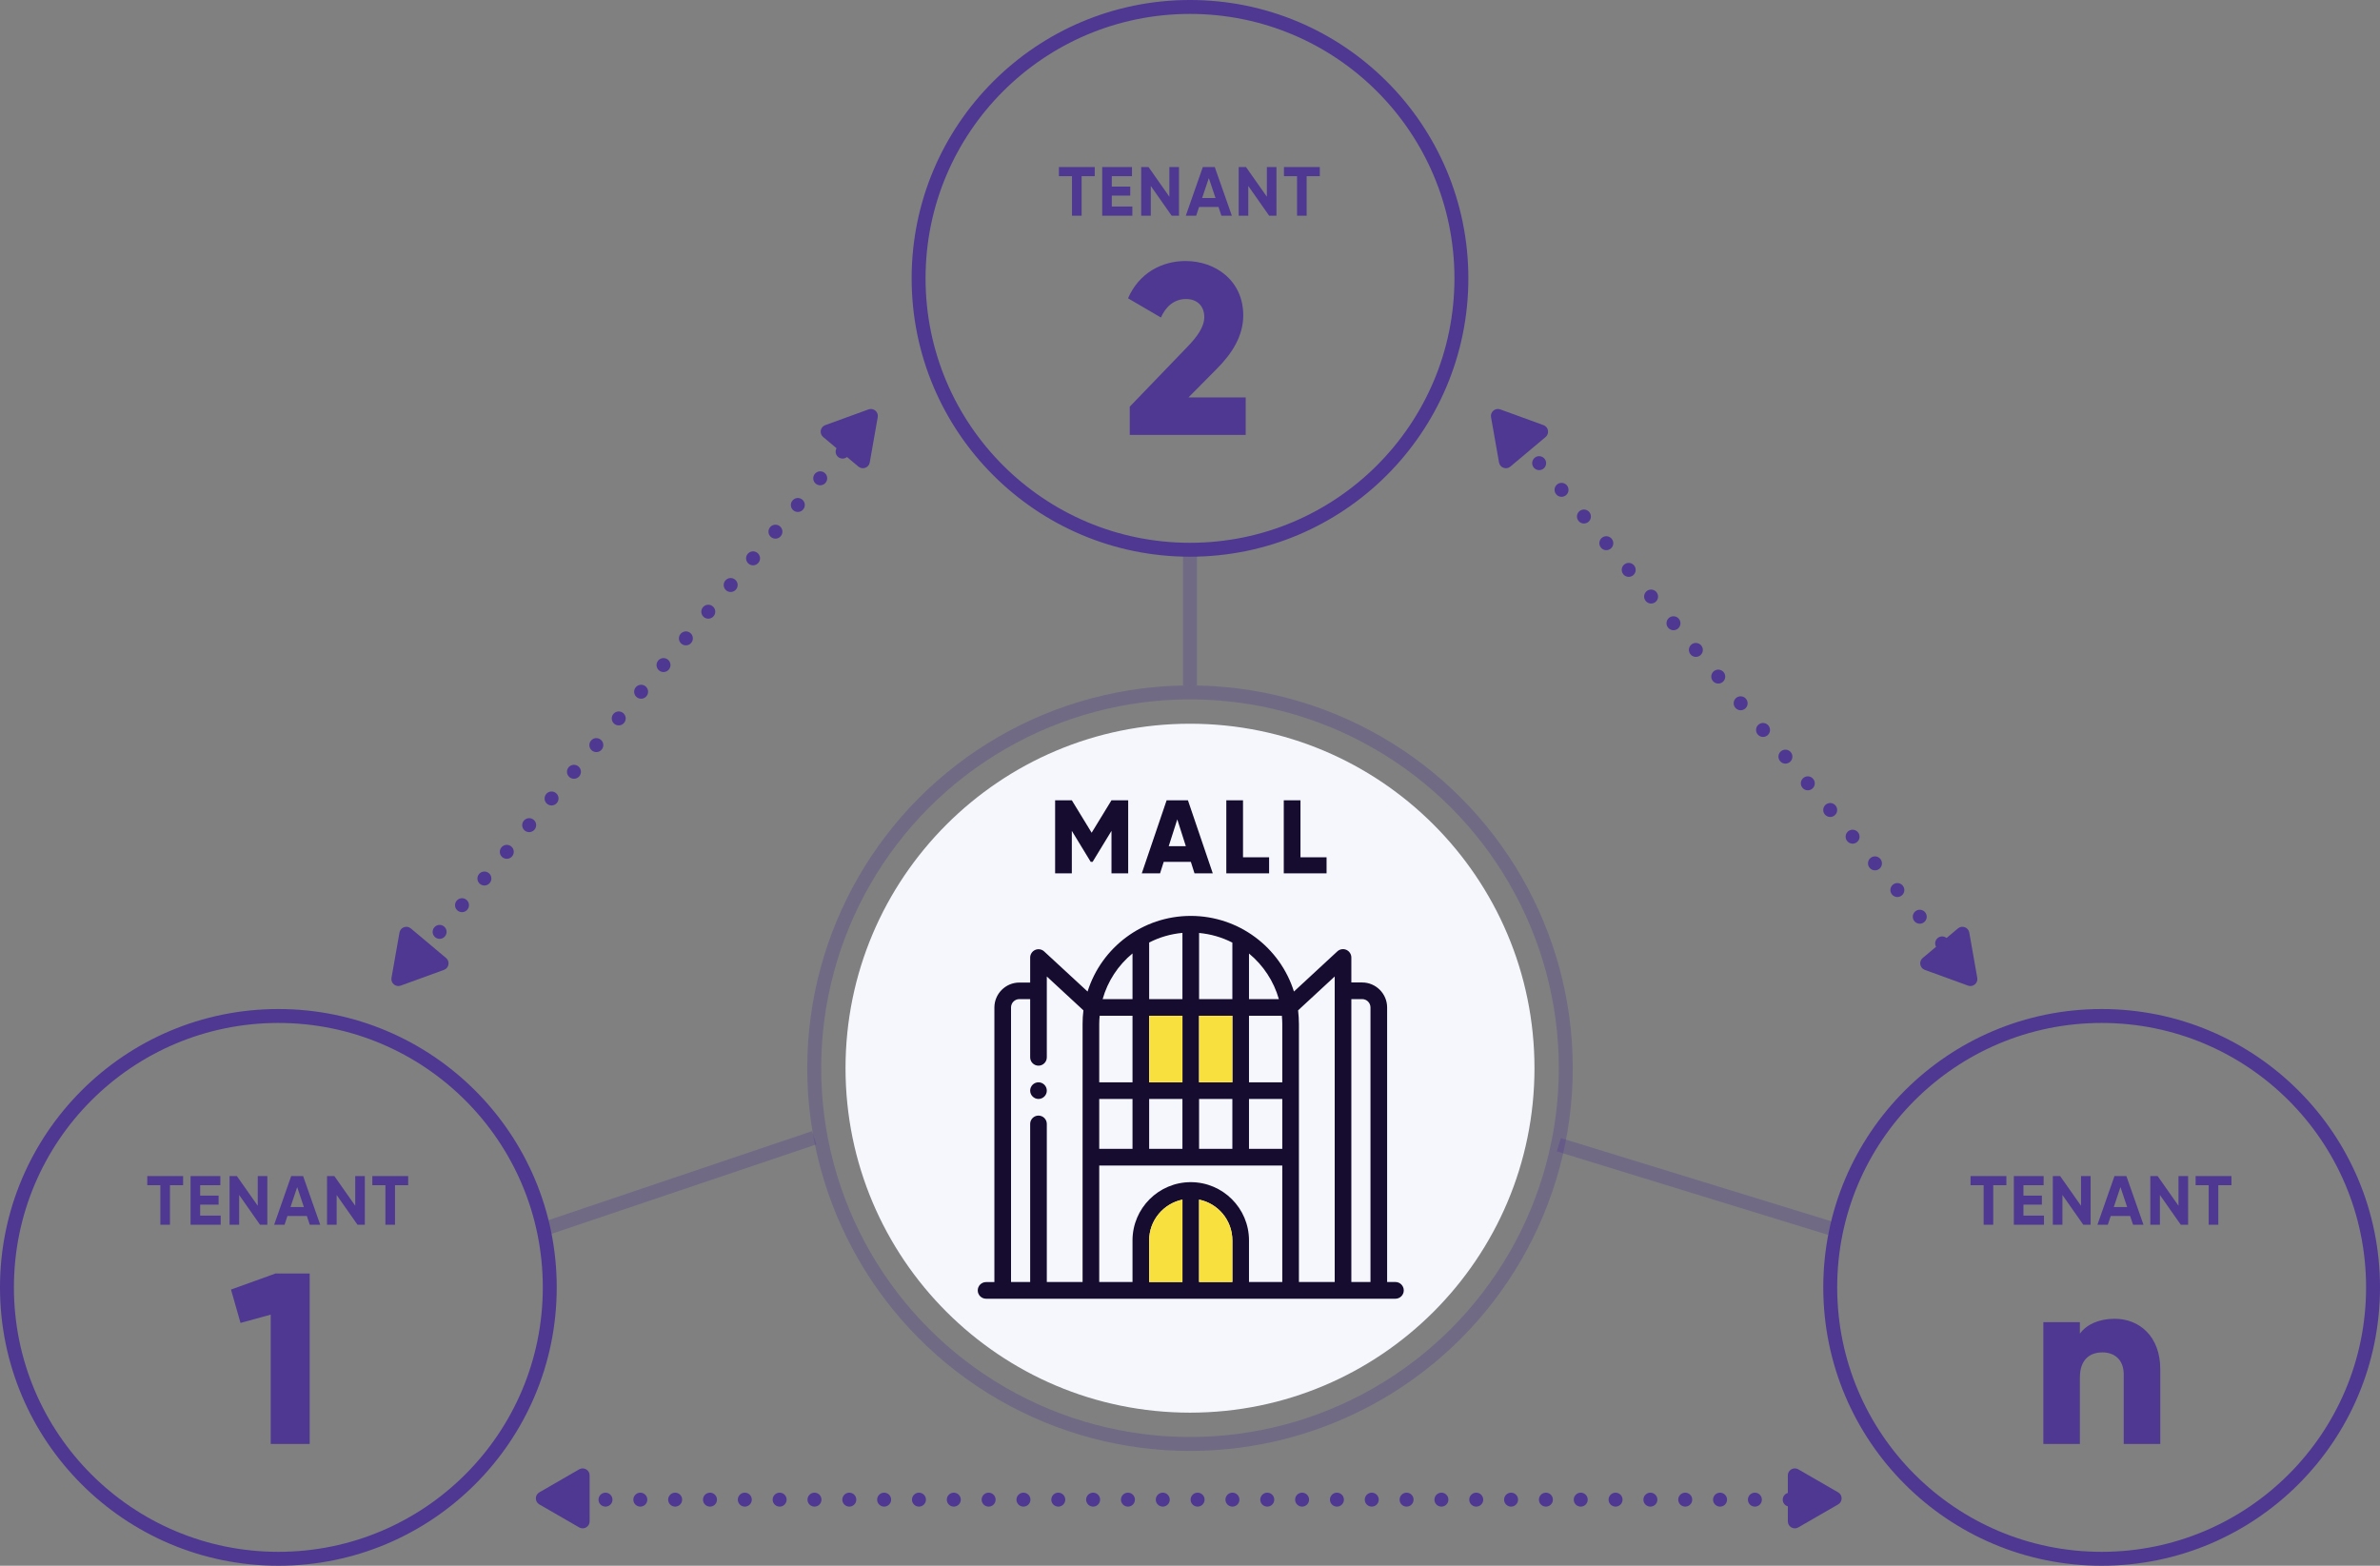 <svg width="684" height="450" viewBox="0 0 684 450" fill="none" xmlns="http://www.w3.org/2000/svg">
<rect x="0" y="0" width="684" height="450" fill="#808080" stroke="none"/>
<circle cx="342" cy="307" r="99" fill="#F5F7FC"/>
<circle cx="342" cy="307" r="108" stroke="#4E3892" stroke-opacity="0.3" stroke-width="4"/>
<path d="M157 353L234 327" stroke="#4E3892" stroke-opacity="0.3" stroke-width="4"/>
<path d="M448 329L526 353" stroke="#4E3892" stroke-opacity="0.3" stroke-width="4"/>
<path d="M164 431H517" stroke="#4E3892" stroke-width="4" stroke-miterlimit="3.999" stroke-linecap="round" stroke-dasharray="0.01 10"/>
<path d="M155 432.368C153.667 431.598 153.667 429.674 155 428.904L166.454 422.291C167.787 421.521 169.454 422.483 169.454 424.023V437.248C169.454 438.788 167.787 439.75 166.454 438.981L155 432.368Z" fill="#4E3892"/>
<path d="M528.271 432.368C529.605 431.598 529.605 429.674 528.271 428.904L516.818 422.291C515.485 421.521 513.818 422.483 513.818 424.023V437.248C513.818 438.788 515.485 439.75 516.818 438.981L528.271 432.368Z" fill="#4E3892"/>
<path d="M119.906 275.493L243.964 127.646" stroke="#4E3892" stroke-width="4" stroke-miterlimit="3.999" stroke-linecap="round" stroke-dasharray="0.01 10"/>
<path d="M115.168 283.266C113.721 283.793 112.247 282.556 112.514 281.039L114.811 268.015C115.078 266.499 116.887 265.84 118.066 266.83L128.197 275.331C129.377 276.321 129.042 278.216 127.596 278.743L115.168 283.266Z" fill="#4E3892"/>
<path d="M252.256 119.891C252.524 118.375 251.05 117.138 249.603 117.664L237.175 122.187C235.728 122.714 235.394 124.609 236.573 125.599L246.705 134.1C247.884 135.09 249.693 134.432 249.96 132.915L252.256 119.891Z" fill="#4E3892"/>
<path d="M435.906 125.438L559.964 273.284" stroke="#4E3892" stroke-width="4" stroke-miterlimit="3.999" stroke-linecap="round" stroke-dasharray="0.01 10"/>
<path d="M431.168 117.664C429.721 117.138 428.247 118.375 428.514 119.891L430.811 132.915C431.078 134.431 432.887 135.09 434.066 134.1L444.197 125.599C445.377 124.609 445.042 122.714 443.596 122.187L431.168 117.664Z" fill="#4E3892"/>
<path d="M568.256 281.039C568.524 282.556 567.05 283.793 565.603 283.266L553.175 278.743C551.728 278.216 551.394 276.321 552.573 275.331L562.705 266.83C563.884 265.841 565.693 266.499 565.96 268.015L568.256 281.039Z" fill="#4E3892"/>
<g clip-path="url(#clip0)">
<path d="M300.847 313.45C300.847 314.765 299.771 315.841 298.456 315.841C297.141 315.841 296.064 314.765 296.064 313.45C296.064 312.135 297.141 311.059 298.456 311.059C299.771 311.059 300.847 312.135 300.847 313.45Z" fill="#150C2F"/>
<path d="M401.043 368.45H398.652V289.537C398.652 285.592 395.424 282.363 391.478 282.363H388.37V275.189C388.37 274.233 387.796 273.372 386.935 272.989C386.074 272.607 385.046 272.774 384.352 273.42L371.87 284.97C367.9 272.296 356.039 263.233 342.217 263.233C328.443 263.233 316.559 272.248 312.565 284.97L300.083 273.444C299.389 272.798 298.361 272.631 297.5 273.013C296.639 273.396 296.065 274.257 296.065 275.213V282.387H292.957C289.011 282.387 285.783 285.616 285.783 289.561V368.474H283.391C282.076 368.474 281 369.55 281 370.866C281 372.181 282.076 373.257 283.391 373.257H401.043C402.359 373.257 403.435 372.181 403.435 370.866C403.435 369.526 402.359 368.45 401.043 368.45ZM391.478 287.146C392.793 287.146 393.87 288.222 393.87 289.537V368.45H388.37V287.146H391.478ZM383.587 368.45H373.304V294.32C373.304 293.005 373.209 291.689 373.065 290.374L383.587 280.642V368.45ZM344.609 330.189V315.842H354.174V330.189H344.609ZM330.261 330.189V315.842H339.826V330.189H330.261ZM315.913 330.189V315.842H325.478V330.189H315.913ZM330.261 270.885C333.226 269.355 336.478 268.422 339.826 268.111V287.146H330.261V270.885ZM354.174 287.146H344.609V268.135C347.957 268.446 351.209 269.379 354.174 270.909V287.146ZM368.402 291.929C368.474 292.718 368.522 293.531 368.522 294.32V311.059H358.957V291.929H368.402ZM354.174 311.059H344.609V291.929H354.174V311.059ZM339.826 291.929V311.059H330.261V291.929H339.826ZM325.478 311.059H315.913V294.32C315.913 293.531 315.961 292.718 316.033 291.929H325.478V311.059ZM358.957 315.842H368.522V330.189H358.957V315.842ZM367.541 287.146H358.957V274.042C363.046 277.413 366.059 281.957 367.541 287.146ZM325.478 274.018V287.146H316.893C318.352 281.981 321.341 277.413 325.478 274.018ZM290.565 289.537C290.565 288.222 291.641 287.146 292.957 287.146H296.065V303.885C296.065 305.2 297.141 306.276 298.457 306.276C299.772 306.276 300.848 305.2 300.848 303.885V280.642L311.37 290.374C311.202 291.689 311.13 293.005 311.13 294.32V368.45H300.848V323.016C300.848 321.7 299.772 320.624 298.457 320.624C297.141 320.624 296.065 321.7 296.065 323.016V368.45H290.565V289.537ZM315.913 334.972H368.522V368.45H358.957V356.494C358.957 347.263 351.448 339.755 342.217 339.755C332.987 339.755 325.478 347.263 325.478 356.494V368.45H315.913V334.972ZM339.826 368.45H330.261V356.494C330.261 350.731 334.374 345.9 339.826 344.776V368.45ZM344.609 344.776C350.061 345.876 354.174 350.707 354.174 356.494V368.45H344.609V344.776Z" fill="#150C2F"/>
<path d="M339.827 368.45H330.262V356.494C330.262 350.73 334.375 345.9 339.827 344.776V368.45Z" fill="#F8E13E"/>
<path d="M344.607 344.776C350.06 345.876 354.173 350.707 354.173 356.494V368.45H344.607V344.776Z" fill="#F8E13E"/>
<path d="M354.173 291.928H344.607V311.059H354.173V291.928Z" fill="#F8E13E"/>
<path d="M339.827 291.928H330.262V311.059H339.827V291.928Z" fill="#F8E13E"/>
</g>
<path d="M79.2 366L66.39 370.62L69.12 380.21L77.8 377.83V415H89V366H79.2Z" fill="#4E3892"/>
<path d="M52.626 338V340.64H48.846V352H46.086V340.64H42.326V338H52.626ZM57.527 349.36H63.427V352H54.767V338H63.327V340.64H57.527V343.62H62.827V346.22H57.527V349.36ZM74.073 338H76.833V352H74.733L68.733 343.44V352H65.973V338H68.073L74.073 346.54V338ZM89.03 352L88.19 349.48H82.61L81.77 352H78.79L83.69 338H87.11L92.03 352H89.03ZM83.49 346.9H87.33L85.41 341.18L83.49 346.9ZM102.089 338H104.849V352H102.749L96.749 343.44V352H93.989V338H96.089L102.089 346.54V338ZM117.306 338V340.64H113.526V352H110.766V340.64H107.006V338H117.306Z" fill="#4E3892"/>
<circle cx="80" cy="370" r="78" stroke="#4E3892" stroke-width="4"/>
<path d="M607.761 379.02C603.141 379.02 599.641 380.7 597.751 383.29V380H587.251V415H597.751V395.89C597.751 390.92 600.411 388.68 604.261 388.68C607.621 388.68 610.351 390.71 610.351 395.05V415H620.851V393.51C620.851 384.06 614.831 379.02 607.761 379.02Z" fill="#4E3892"/>
<path d="M576.626 338V340.64H572.846V352H570.086V340.64H566.326V338H576.626ZM581.527 349.36H587.427V352H578.767V338H587.327V340.64H581.527V343.62H586.827V346.22H581.527V349.36ZM598.073 338H600.833V352H598.733L592.733 343.44V352H589.973V338H592.073L598.073 346.54V338ZM613.03 352L612.19 349.48H606.61L605.77 352H602.79L607.69 338H611.11L616.03 352H613.03ZM607.49 346.9H611.33L609.41 341.18L607.49 346.9ZM626.089 338H628.849V352H626.749L620.749 343.44V352H617.989V338H620.089L626.089 346.54V338ZM641.306 338V340.64H637.526V352H634.766V340.64H631.006V338H641.306Z" fill="#4E3892"/>
<circle cx="604" cy="370" r="78" stroke="#4E3892" stroke-width="4"/>
<path d="M342 159V197" stroke="#4E3892" stroke-opacity="0.3" stroke-width="4"/>
<path d="M324.684 125H358.004V114.22H341.554L349.674 106.03C354.154 101.55 357.304 96.51 357.304 90.63C357.304 80.76 349.464 75.02 340.714 75.02C333.924 75.02 327.344 78.45 324.194 85.73L333.644 91.26C334.974 88.18 337.424 85.94 340.854 85.94C344.144 85.94 346.104 88.04 346.104 91.12C346.104 93.99 344.004 96.86 341.134 99.8L324.684 116.88V125Z" fill="#4E3892"/>
<path d="M314.626 48V50.64H310.846V62H308.086V50.64H304.326V48H314.626ZM319.527 59.36H325.427V62H316.767V48H325.327V50.64H319.527V53.62H324.827V56.22H319.527V59.36ZM336.073 48H338.833V62H336.733L330.733 53.44V62H327.973V48H330.073L336.073 56.54V48ZM351.03 62L350.19 59.48H344.61L343.77 62H340.79L345.69 48H349.11L354.03 62H351.03ZM345.49 56.9H349.33L347.41 51.18L345.49 56.9ZM364.089 48H366.849V62H364.749L358.749 53.44V62H355.989V48H358.089L364.089 56.54V48ZM379.306 48V50.64H375.526V62H372.766V50.64H369.006V48H379.306Z" fill="#4E3892"/>
<circle cx="342" cy="80" r="78" stroke="#4E3892" stroke-width="4"/>
<path d="M324.236 230H319.436L313.736 239.33L308.036 230H303.236V251H308.036V238.79L313.466 247.7H314.006L319.436 238.79V251H324.236V230ZM343.295 251H348.545L341.405 230H335.285L328.145 251H333.395L334.445 247.7H342.245L343.295 251ZM335.885 243.2L338.345 235.49L340.805 243.2H335.885ZM357.236 246.38V230H352.436V251H364.736V246.38H357.236ZM373.75 246.38V230H368.95V251H381.25V246.38H373.75Z" fill="#150C2F"/>
<defs>
<clipPath id="clip0">
<rect width="122.435" height="110" fill="white" transform="translate(281 263.233)"/>
</clipPath>
</defs>
</svg>
